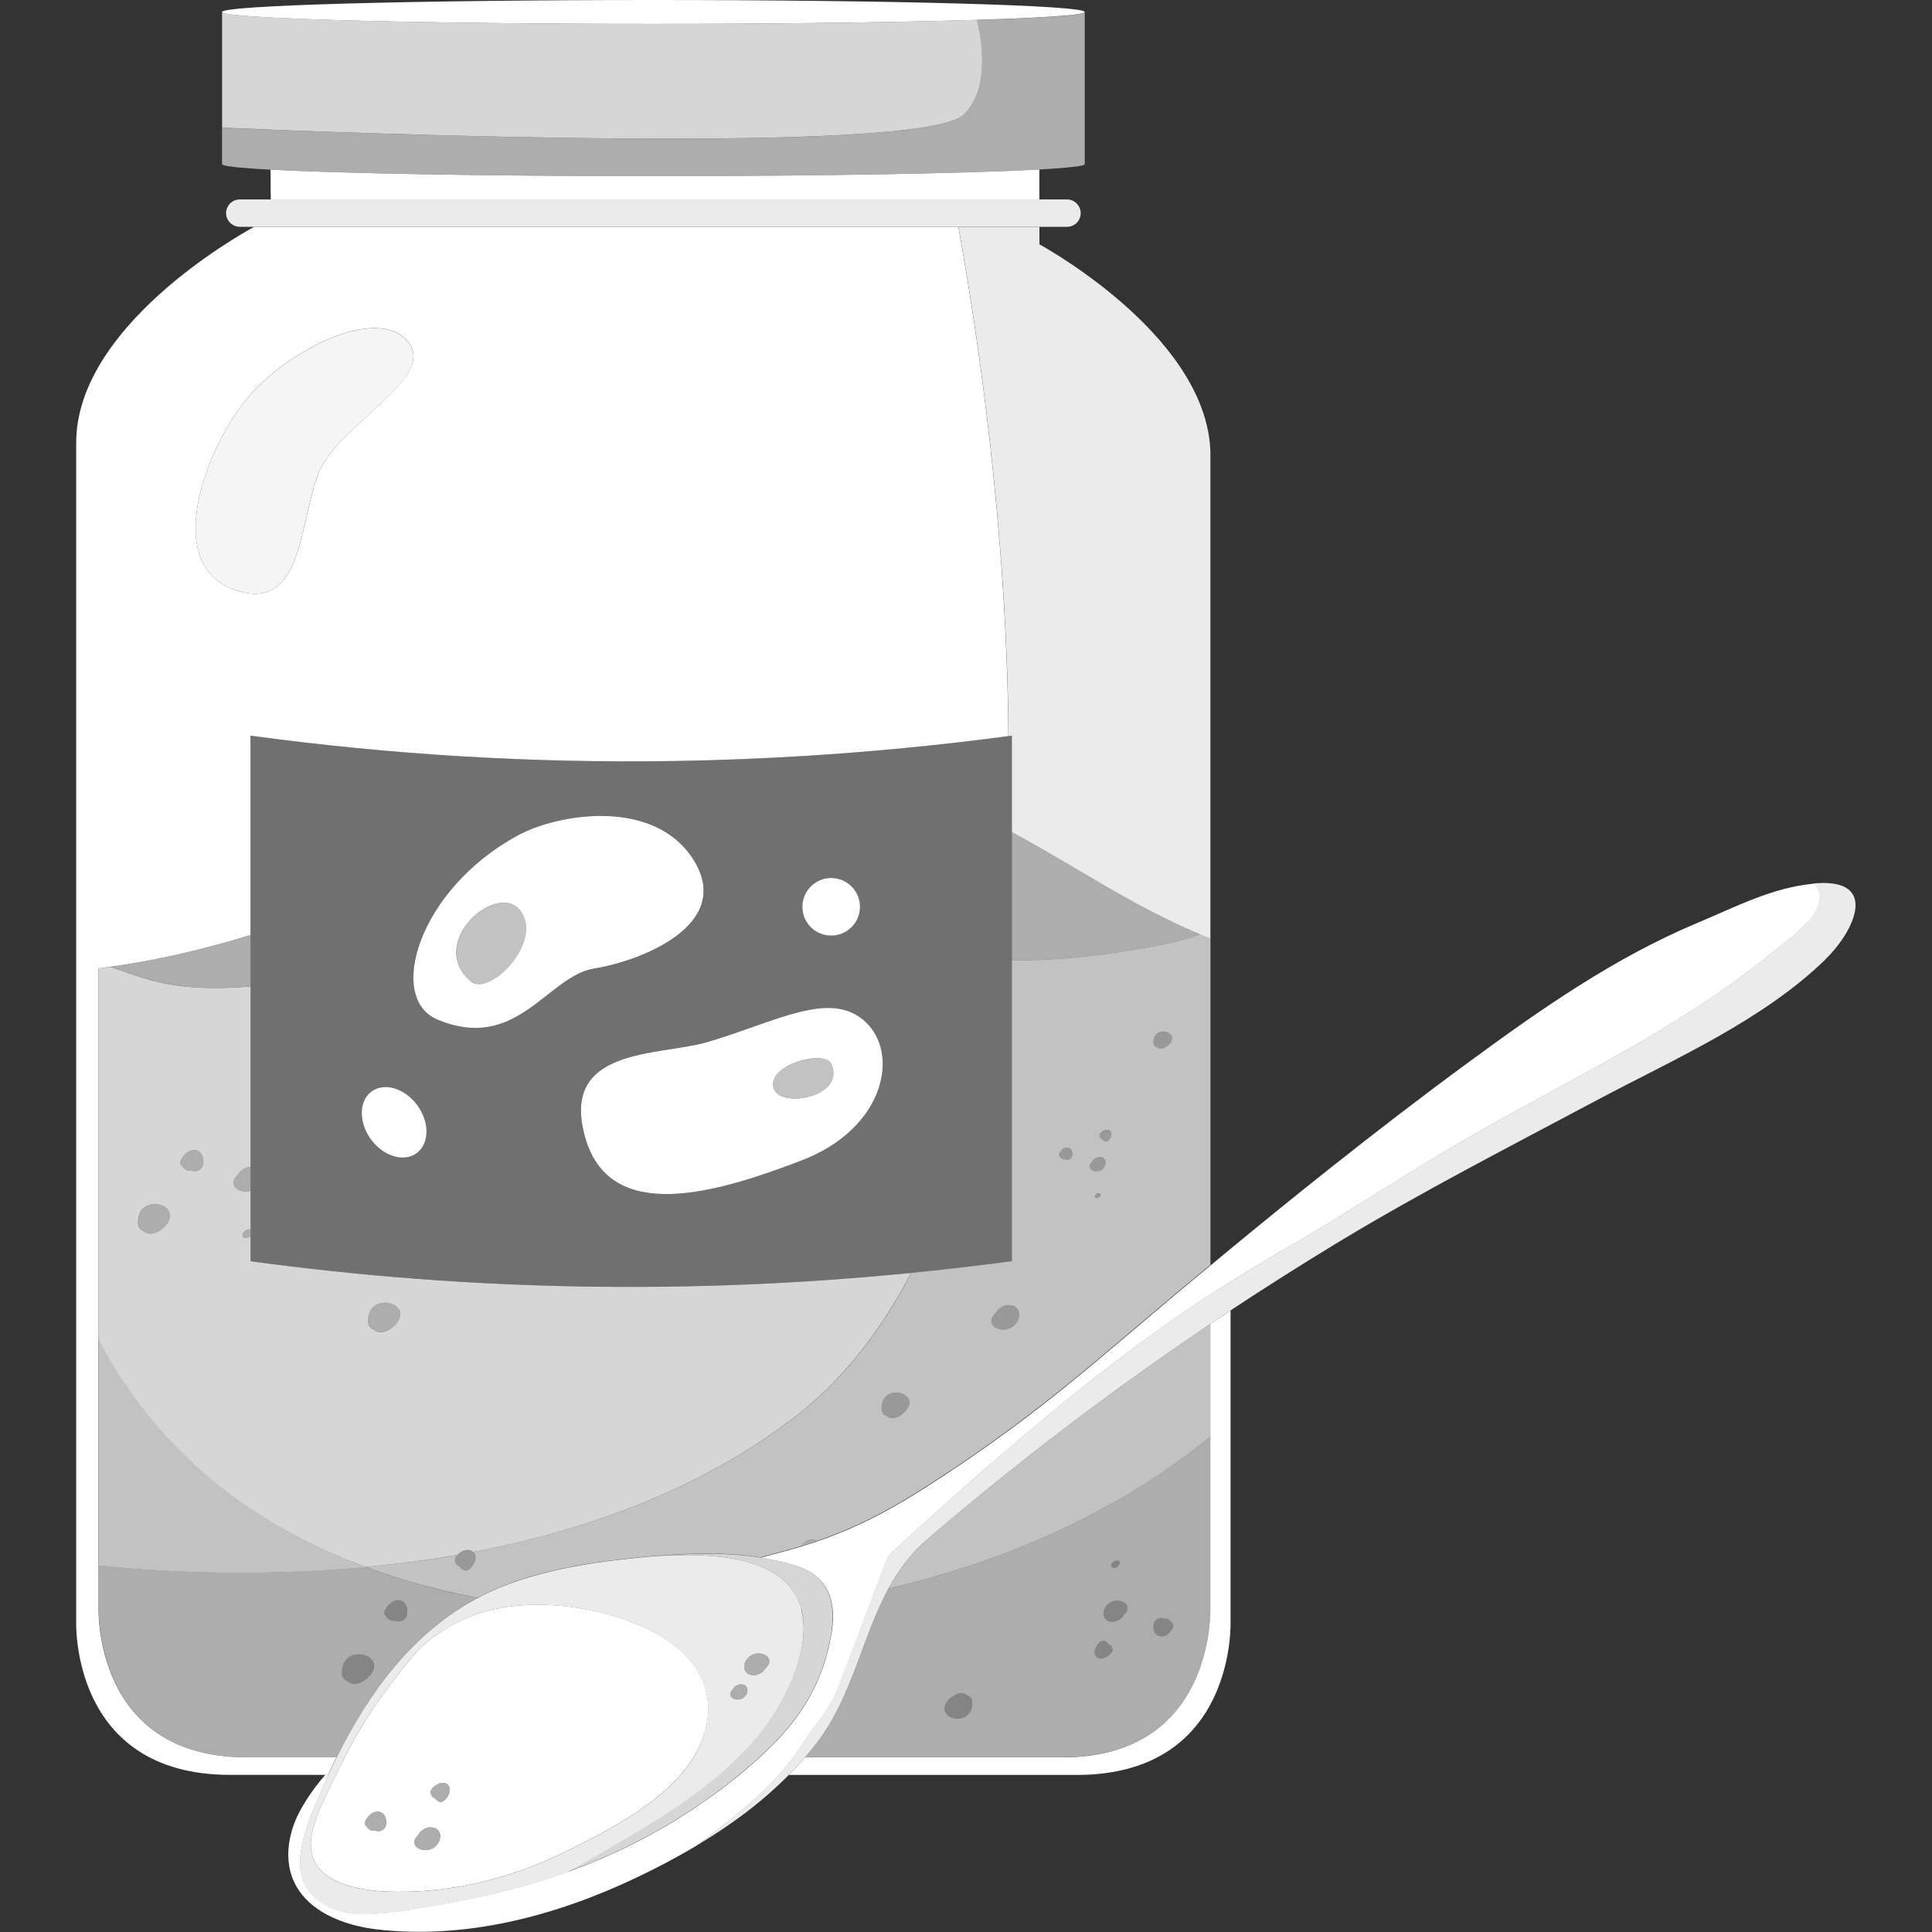 <svg viewBox="0 0 300 300" xmlns="http://www.w3.org/2000/svg"><rect x="0" y="0" width="300" height="300" fill="#333333" stroke="none"/><g fill="#fff"><path d="m 167.21 275.61 h -44.71 c .49 -.5 .97 -1 1.44 -1.52 .36 -.39 .71 -.79 1.06 -1.2 h 39.95 c 23.92 0 22.99 -23.33 22.99 -23.33 v -43.99 c 1.04 -.7 2.09 -1.39 3.14 -2.09 v 48.26 s .96 23.87 -23.87 23.87 z"/><path d="m 54.04 242.25 c -.48 -.2 -.96 -.4 -1.43 -.6 -.92 -.39 -1.84 -.8 -2.76 -1.23 -.46 -.21 -.91 -.43 -1.36 -.65 -2.23 -1.08 -4.4 -2.26 -6.5 -3.54 -.47 -.28 -.94 -.57 -1.41 -.87 -.13 -.08 -.26 -.16 -.38 -.25 -.05 -.03 -.11 -.07 -.16 -.1 -.43 -.27 -.86 -.56 -1.29 -.85 -.53 -.35 -1.06 -.72 -1.58 -1.09 -.53 -.37 -1.05 -.75 -1.56 -1.14 -8.46 -6.36 -15.41 -14.54 -20.27 -23.94 v 35.12 c 8.25 .86 23.69 1.89 41.49 .23 -.93 -.34 -1.85 -.7 -2.77 -1.07 z" opacity=".7"/><path d="m 161.39 26.32 v 4.66 h -119.34 l -.02 -1.52 -.02 -3.11 c 11.17 .59 33.59 1 59.45 1 26.24 0 48.95 -.42 59.93 -1.03 z"/><path d="m 148.82 35.23 h -109.37 c -2.48 1.35 -27.62 15.51 -27.62 33.53 v 182.97 s -.98 23.87 23.88 23.87 h 15.24 l .48 -1.05 c .01 0 .01 -.01 .01 -.01 .26 -.56 .53 -1.11 .81 -1.66 h -13.96 c -23.93 0 -22.99 -23.33 -22.99 -23.33 v -99.18 c .62 -.08 1.23 -.16 1.85 -.24 -.01 0 -.02 -.01 -.03 -.01 .04 0 .09 -.01 .13 -.02 2.07 -.28 4.12 -.63 6.16 -1.02 .69 -.13 1.38 -.27 2.08 -.42 .92 -.19 1.83 -.39 2.76 -.61 .83 -.19 1.65 -.38 2.48 -.59 .32 -.08 .64 -.16 .96 -.25 .65 -.16 1.28 -.33 1.92 -.5 1.78 -.48 3.54 -.98 5.29 -1.52 v -30.96 c 21.94 2.99 43.88 4.28 65.79 3.94 h .02 c 6.7 -.11 13.39 -.37 20.07 -.78 h .02 c 10.6 -.65 21.2 -1.68 31.78 -3.09 -.23 -32.54 -4.91 -63.24 -7.77 -79.06 z m -99.35 38.23 c -2.95 7.52 -2.44 20.91 -12.04 18.44 -12.89 -3.33 -5.39 -22.5 .95 -30.06 6.33 -7.55 20.17 -14.47 24.93 -8.83 4.75 5.65 -10.88 12.93 -13.84 20.45 z"/><path d="m 38.91 195.84 v -3.96 c -.01 .02 -.04 .04 -.06 .05 -.07 .08 -.16 .13 -.26 .17 l -.01 .01 h -.01 c -.02 .01 -.03 .01 -.04 .01 -.02 .01 -.04 .02 -.05 .02 -.06 .03 -.12 .03 -.18 .04 -.03 .01 -.07 .02 -.1 .02 -.02 .01 -.05 .02 -.07 .02 0 0 -.01 -.01 -.02 -.01 0 0 -.01 .01 -.02 .01 -.05 -.01 -.1 -.01 -.14 -.02 -.01 -.01 -.11 -.05 -.12 -.06 s -.09 -.08 -.09 -.09 c -.03 -.04 -.04 -.08 -.06 -.12 v -.09 l -.01 -.01 c 0 -.01 .01 -.02 0 -.03 q .01 -.01 .01 -.02 c 0 -.04 -.01 -.07 0 -.1 .01 -.09 .04 -.16 .09 -.23 .04 -.05 .08 -.1 .11 -.15 .02 -.01 .03 -.03 .05 -.04 0 -.01 .01 -.02 .02 -.03 l .01 -.01 c .03 -.03 .06 -.05 .09 -.07 .04 -.06 .1 -.09 .16 -.12 .09 -.06 .18 -.09 .28 -.11 .09 -.03 .18 -.03 .26 -.01 .06 0 .11 .01 .16 .04 v -6.08 c -.06 .02 -.12 .04 -.19 .06 -.16 .05 -.34 .06 -.5 .07 -.27 .02 -.54 -.02 -.8 -.09 -.23 -.07 -.48 -.17 -.67 -.33 -.22 -.16 -.4 -.39 -.45 -.67 -.07 -.34 .02 -.69 .21 -.98 .11 -.18 .26 -.34 .42 -.48 .1 -.21 .23 -.4 .4 -.56 .32 -.3 .68 -.5 1.1 -.62 .15 -.04 .32 -.06 .48 -.06 v -28.05 c -1.65 .15 -3.32 .23 -4.98 .25 -2.95 .03 -5.92 -.17 -8.81 -.79 -2.74 -.59 -5.32 -1.57 -7.96 -2.48 -.62 .08 -1.23 .16 -1.85 .24 v 57.61 c 4.86 9.4 11.82 17.58 20.27 23.94 .51 .39 1.03 .77 1.56 1.14 .52 .37 1.05 .74 1.58 1.09 .43 .29 .86 .58 1.29 .85 .05 .03 .11 .07 .16 .1 .12 .09 .25 .17 .38 .25 .47 .3 .94 .59 1.41 .87 2.11 1.28 4.28 2.46 6.5 3.54 .45 .22 .9 .44 1.36 .65 .91 .42 1.82 .83 2.76 1.23 .47 .2 .95 .4 1.43 .6 .91 .36 1.83 .72 2.77 1.07 h .01 c 4.62 -.43 9.41 -1.04 14.27 -1.89 .25 -.23 .53 -.43 .84 -.57 .25 -.11 .54 -.19 .82 -.17 .23 .02 .47 .08 .65 .23 .03 .02 .06 .05 .07 .08 17.1 -3.25 34.92 -9.46 49.76 -20.81 7.6 -5.81 13.59 -13.52 18.27 -22.53 -34.17 3.39 -68.36 2.83 -102.59 -1.82 z m -13.5 -5.2 c -.77 .66 -1.86 1.25 -2.86 .7 -.1 -.05 -.18 -.13 -.26 -.2 -.02 -.01 -.04 -.01 -.06 -.02 -.4 -.16 -.68 -.48 -.76 -.91 -.1 -.54 0 -1.13 .17 -1.64 .21 -.62 .72 -1.14 1.32 -1.38 .55 -.23 1.12 -.26 1.7 -.15 .42 .08 .87 .27 1.19 .57 .37 .35 .62 .81 .56 1.33 -.07 .68 -.51 1.26 -1.01 1.7 z m 6.15 -9.93 c -.04 .27 -.14 .51 -.33 .71 s -.44 .35 -.71 .42 c -.3 .06 -.59 0 -.85 -.14 -.03 .01 -.05 .03 -.08 .04 -.22 .05 -.46 .02 -.67 -.07 -.08 -.04 -.12 -.07 -.19 -.13 l -.21 -.21 c -.07 -.07 -.14 -.13 -.18 -.22 -.05 -.08 -.11 -.15 -.18 -.21 -.06 -.07 -.1 -.14 -.13 -.23 -.03 -.13 -.02 -.27 .03 -.4 .11 -.22 .21 -.45 .36 -.65 .19 -.25 .36 -.44 .61 -.64 .15 -.12 .32 -.22 .5 -.28 .23 -.08 .46 -.14 .7 -.12 .23 .02 .38 .06 .59 .17 .13 .07 .23 .17 .33 .27 .06 .08 .12 .16 .17 .25 .08 .15 .14 .3 .19 .46 .04 .18 .06 .36 .07 .54 .01 .15 .01 .3 -.02 .44 z m 29.59 25.23 c -.78 .66 -1.86 1.25 -2.87 .7 -.1 -.05 -.17 -.13 -.25 -.2 -.02 -.01 -.05 -.01 -.07 -.02 -.4 -.16 -.68 -.49 -.76 -.91 -.1 -.54 .01 -1.13 .18 -1.64 .2 -.63 .71 -1.14 1.32 -1.38 .54 -.23 1.12 -.26 1.69 -.15 .43 .08 .88 .27 1.2 .57 .37 .35 .62 .81 .56 1.33 -.08 .68 -.51 1.26 -1.01 1.7 z" opacity=".8"/><path d="m 26.43 188.94 c -.07 .68 -.51 1.26 -1.01 1.7 -.77 .66 -1.86 1.25 -2.86 .7 -.1 -.05 -.18 -.13 -.26 -.2 -.02 -.01 -.04 -.01 -.06 -.02 -.4 -.16 -.68 -.48 -.76 -.91 -.1 -.54 0 -1.13 .17 -1.64 .21 -.62 .72 -1.14 1.32 -1.38 .55 -.23 1.12 -.26 1.7 -.15 .42 .08 .87 .27 1.19 .57 .37 .35 .62 .81 .56 1.33 z" opacity=".6"/><path d="m 38.91 145.18 v 7.97 c -1.65 .15 -3.32 .23 -4.98 .25 -2.95 .03 -5.92 -.17 -8.81 -.79 -2.74 -.59 -5.32 -1.57 -7.96 -2.48 2.1 -.29 4.18 -.64 6.26 -1.05 .69 -.13 1.38 -.27 2.08 -.42 .92 -.19 1.83 -.39 2.76 -.61 .83 -.18 1.65 -.38 2.48 -.59 .32 -.08 .64 -.16 .96 -.25 .65 -.16 1.28 -.33 1.92 -.5 1.78 -.48 3.54 -.98 5.29 -1.52 z" opacity=".6"/><path d="m 58.08 258.85 c -.08 .68 -.51 1.26 -1.01 1.69 -.78 .67 -1.86 1.25 -2.87 .71 -.1 -.06 -.17 -.14 -.26 -.21 -.02 -.01 -.04 -.01 -.06 -.02 -.4 -.15 -.68 -.48 -.76 -.91 -.1 -.54 .01 -1.12 .18 -1.63 .2 -.63 .71 -1.14 1.32 -1.39 .54 -.22 1.12 -.25 1.69 -.14 .43 .08 .88 .27 1.2 .57 .37 .35 .62 .8 .56 1.33 z" opacity=".4"/><path d="m 72.97 243.58 c -.16 .14 -.32 .25 -.52 .3 -.18 .04 -.34 0 -.49 -.08 -.27 -.14 -.5 -.34 -.66 -.59 -.21 -.05 -.4 -.15 -.51 -.35 -.07 -.14 -.12 -.27 -.14 -.43 -.03 -.15 -.04 -.27 .02 -.42 .05 -.14 .13 -.27 .24 -.39 .04 -.05 .09 -.1 .14 -.14 .26 -.25 .55 -.46 .88 -.61 .25 -.11 .54 -.19 .82 -.17 .23 .02 .47 .08 .65 .23 .86 .73 .25 2.04 -.43 2.66 z" opacity=".5"/><path d="m 63.24 250.17 c .01 .15 .01 .3 -.01 .45 -.05 .27 -.14 .51 -.33 .71 -.2 .2 -.44 .35 -.71 .41 -.31 .07 -.6 .01 -.86 -.13 -.02 .01 -.05 .02 -.08 .03 -.21 .05 -.46 .03 -.66 -.07 -.09 -.04 -.13 -.06 -.19 -.12 -.07 -.07 -.15 -.14 -.22 -.21 s -.13 -.14 -.18 -.22 c -.04 -.08 -.11 -.15 -.17 -.22 -.06 -.06 -.11 -.13 -.13 -.22 -.03 -.14 -.02 -.27 .03 -.4 .1 -.23 .21 -.46 .36 -.66 .19 -.25 .36 -.44 .61 -.63 .15 -.12 .32 -.22 .5 -.28 .23 -.08 .46 -.15 .7 -.13 .23 .02 .38 .07 .58 .17 .13 .07 .23 .17 .33 .28 .07 .07 .13 .15 .18 .24 .07 .15 .14 .3 .18 .47 .05 .17 .06 .35 .07 .53 z" opacity=".4"/><path d="m 38.91 190.95 v .93 c -.01 .02 -.04 .04 -.06 .05 -.07 .08 -.16 .13 -.26 .17 l -.01 .01 h -.01 c -.02 .01 -.03 .01 -.04 .01 -.02 .01 -.04 .02 -.05 .02 -.06 .03 -.12 .03 -.18 .04 -.03 .01 -.07 .02 -.1 .02 -.02 .01 -.05 .02 -.07 .02 0 0 -.01 -.01 -.02 -.01 0 0 -.01 .01 -.02 .01 -.05 -.01 -.1 -.01 -.14 -.02 -.01 -.01 -.11 -.05 -.12 -.06 s -.09 -.08 -.09 -.09 c -.03 -.04 -.04 -.08 -.06 -.12 v -.09 l -.01 -.01 c 0 -.01 .01 -.02 0 -.03 q .01 -.01 .01 -.02 c 0 -.04 -.01 -.07 0 -.1 .01 -.09 .04 -.16 .09 -.23 .04 -.05 .08 -.1 .11 -.15 .02 -.01 .03 -.03 .05 -.04 0 -.01 .01 -.02 .02 -.03 l .01 -.01 c .03 -.03 .06 -.05 .09 -.07 .04 -.06 .1 -.09 .16 -.12 .09 -.06 .18 -.09 .28 -.11 .09 -.03 .18 -.03 .26 -.01 .06 0 .11 .01 .16 .04 z" opacity=".6"/><path d="m 31.59 180.27 c .01 .15 .01 .3 -.02 .44 -.04 .27 -.14 .51 -.33 .71 s -.44 .35 -.71 .42 c -.3 .06 -.59 0 -.85 -.14 -.03 .01 -.05 .03 -.08 .04 -.22 .05 -.46 .02 -.67 -.07 -.08 -.04 -.12 -.07 -.19 -.13 l -.21 -.21 c -.07 -.07 -.14 -.13 -.18 -.22 -.05 -.08 -.11 -.15 -.18 -.21 -.06 -.07 -.1 -.14 -.13 -.23 -.03 -.13 -.02 -.27 .03 -.4 .11 -.22 .21 -.45 .36 -.65 .19 -.25 .36 -.44 .61 -.64 .15 -.12 .32 -.22 .5 -.28 .23 -.08 .46 -.14 .7 -.12 .23 .02 .38 .06 .59 .17 .13 .07 .23 .17 .33 .27 .06 .08 .12 .16 .17 .25 .08 .15 .14 .3 .19 .46 .04 .18 .06 .36 .07 .54 z" opacity=".6"/><path d="m 38.91 181.2 v 3.67 c -.06 .02 -.12 .04 -.19 .06 -.16 .05 -.34 .06 -.5 .07 -.27 .02 -.54 -.02 -.8 -.09 -.23 -.07 -.48 -.17 -.67 -.33 -.22 -.16 -.4 -.39 -.45 -.67 -.07 -.34 .02 -.69 .21 -.98 .11 -.18 .26 -.34 .42 -.48 .1 -.21 .23 -.4 .4 -.56 .32 -.3 .68 -.5 1.1 -.62 .15 -.04 .32 -.06 .48 -.06 z" opacity=".6"/><path d="m 62.16 204.23 c -.08 .68 -.51 1.26 -1.01 1.7 -.78 .66 -1.86 1.25 -2.87 .7 -.1 -.05 -.17 -.13 -.25 -.2 -.02 -.01 -.05 -.01 -.07 -.02 -.4 -.16 -.68 -.49 -.76 -.91 -.1 -.54 .01 -1.13 .18 -1.64 .2 -.63 .71 -1.14 1.32 -1.38 .54 -.23 1.12 -.26 1.69 -.15 .43 .08 .88 .27 1.2 .57 .37 .35 .62 .81 .56 1.33 z" opacity=".6"/><path d="m 157.82 205.37 c -.2 .27 -.44 .53 -.74 .71 -.24 .14 -.43 .22 -.71 .3 -.16 .05 -.33 .06 -.5 .08 -.26 .01 -.54 -.03 -.79 -.1 -.24 -.06 -.49 -.17 -.68 -.32 -.21 -.17 -.4 -.4 -.45 -.67 -.06 -.35 .02 -.7 .22 -.99 .11 -.17 .25 -.34 .41 -.48 .11 -.2 .24 -.4 .4 -.55 .32 -.3 .68 -.51 1.1 -.63 .33 -.09 .7 -.07 1.03 0 .52 .11 .97 .53 1.07 1.06 .1 .54 -.04 1.14 -.36 1.59 z" opacity=".5"/><path d="m 170.85 185.57 c -.01 .03 -.01 .06 -.02 .1 -.01 .03 -.03 .06 -.04 .09 -.03 .03 -.05 .06 -.07 .09 -.01 .01 -.03 .03 -.05 .04 -.04 .04 -.09 .07 -.15 .09 v .01 h -.01 c -.01 0 -.02 0 -.02 .01 -.01 0 -.02 0 -.03 .01 -.04 .01 -.07 .01 -.11 .02 -.02 .01 -.03 .01 -.05 .01 s -.03 .01 -.04 .01 h -.03 c -.02 0 -.05 0 -.08 -.01 0 0 -.06 -.03 -.07 -.03 0 -.01 -.05 -.05 -.05 -.06 -.02 -.02 -.02 -.04 -.03 -.06 v -.06 h -.01 c 0 -.01 .01 -.01 0 -.02 0 0 0 -.01 .01 -.01 -.01 -.02 -.01 -.04 0 -.06 .01 -.05 .02 -.09 .05 -.13 .02 -.03 .04 -.06 .07 -.09 0 -.01 .01 -.01 .02 -.02 0 -.01 .01 -.01 .01 -.02 q .01 0 .01 -.01 c .02 -.01 .03 -.02 .05 -.04 .03 -.03 .06 -.05 .1 -.06 .04 -.04 .1 -.06 .15 -.07 h .01 c .05 -.01 .1 -.01 .15 0 .03 0 .06 .01 .08 .02 .03 .01 .06 .03 .08 .05 s .04 .04 .04 .07 c .03 .04 .04 .09 .03 .13 z" opacity=".5"/><path d="m 171.64 180.35 c .06 .31 -.03 .66 -.21 .91 -.12 .16 -.25 .31 -.42 .41 -.14 .09 -.26 .13 -.41 .18 -.1 .03 -.2 .04 -.29 .04 -.15 .01 -.31 -.01 -.46 -.05 -.14 -.04 -.28 -.1 -.39 -.19 -.12 -.1 -.23 -.23 -.26 -.39 -.04 -.2 .01 -.4 .13 -.56 .06 -.1 .14 -.2 .23 -.28 .06 -.12 .14 -.23 .24 -.32 .18 -.17 .38 -.29 .63 -.36 .19 -.05 .4 -.04 .59 0 .3 .06 .56 .31 .62 .61 z" opacity=".5"/><path d="m 150.78 265.47 c -.18 .54 -.62 .98 -1.14 1.2 -.47 .19 -.97 .22 -1.46 .12 -.37 -.07 -.76 -.23 -1.03 -.49 -.33 -.3 -.54 -.7 -.49 -1.15 .07 -.59 .44 -1.09 .88 -1.46 .66 -.58 1.6 -1.08 2.47 -.61 .09 .05 .15 .11 .22 .18 .02 0 .04 0 .06 .01 .34 .14 .58 .42 .65 .79 .09 .46 0 .97 -.15 1.41 z" opacity=".4"/><path d="m 172.71 256.38 c -.05 .13 -.12 .24 -.21 .34 l -.12 .12 c -.23 .22 -.47 .4 -.76 .53 -.22 .09 -.47 .16 -.71 .14 -.2 -.01 -.41 -.06 -.56 -.19 -.74 -.63 -.22 -1.76 .37 -2.3 .14 -.12 .27 -.21 .45 -.26 .15 -.03 .29 0 .42 .07 .24 .12 .43 .29 .57 .51 .18 .04 .35 .13 .44 .31 .07 .11 .11 .23 .13 .36 s .03 .24 -.02 .36 z" opacity=".4"/><path d="m 173.86 242.62 c 0 .01 -.01 .02 -.01 .03 v .02 c 0 .03 .01 .06 0 .08 -.01 .08 -.04 .14 -.08 .2 -.03 .04 -.07 .09 -.1 .13 -.01 .01 -.02 .02 -.03 .04 -.01 0 -.02 .01 -.03 .02 0 0 0 .01 -.01 .01 -.02 .02 -.04 .04 -.07 .06 -.04 .05 -.09 .08 -.14 .1 -.07 .05 -.15 .08 -.24 .1 -.08 .02 -.15 .02 -.23 .01 -.05 0 -.09 -.02 -.13 -.04 -.04 -.01 -.08 -.04 -.11 -.08 -.03 -.02 -.06 -.06 -.07 -.1 -.04 -.06 -.05 -.13 -.04 -.2 .01 -.04 .02 -.09 .03 -.14 .02 -.04 .04 -.09 .07 -.14 .03 -.04 .06 -.08 .1 -.13 .02 -.02 .04 -.04 .07 -.06 .06 -.06 .14 -.11 .22 -.14 l .01 -.01 h .02 s .01 -.01 .02 -.01 c .02 -.01 .04 -.01 .05 -.02 .05 -.02 .1 -.02 .15 -.03 .03 -.01 .06 -.02 .09 -.02 .02 0 .04 -.01 .06 -.01 h .04 c .04 0 .08 0 .12 .02 .01 0 .09 .04 .1 .04 .01 .01 .07 .08 .08 .08 .02 .03 .04 .07 .05 .1 v .08 c 0 .01 .01 .01 .01 .01 z" opacity=".4"/><path d="m 182.16 252.61 c -.09 .2 -.18 .4 -.31 .57 -.17 .22 -.32 .38 -.53 .55 -.13 .1 -.28 .19 -.43 .24 -.2 .07 -.4 .12 -.61 .11 -.2 -.02 -.33 -.06 -.5 -.15 -.11 -.06 -.2 -.15 -.29 -.24 -.06 -.06 -.11 -.13 -.15 -.21 -.06 -.13 -.12 -.26 -.16 -.4 -.04 -.15 -.05 -.31 -.06 -.46 -.01 -.13 -.01 -.26 .02 -.39 .03 -.23 .12 -.44 .28 -.61 .17 -.17 .38 -.3 .61 -.36 .27 -.06 .52 0 .74 .12 .02 -.01 .05 -.02 .07 -.03 .19 -.04 .4 -.02 .57 .06 .08 .03 .11 .06 .17 .11 l .18 .18 c .06 .06 .12 .12 .16 .19 s .09 .13 .15 .18 c .05 .06 .09 .12 .11 .2 .03 .11 .02 .23 -.02 .34 z" opacity=".4"/><path d="m 175.04 249.47 c .06 .3 -.02 .6 -.18 .85 -.1 .15 -.22 .29 -.36 .41 -.09 .18 -.21 .35 -.35 .48 -.28 .26 -.58 .44 -.95 .54 -.28 .08 -.6 .07 -.89 .01 -.45 -.1 -.83 -.46 -.92 -.92 -.09 -.47 .04 -.98 .31 -1.37 .18 -.24 .38 -.46 .64 -.61 .21 -.13 .38 -.2 .61 -.27 .14 -.04 .29 -.05 .44 -.06 .22 -.02 .46 .02 .68 .08 .21 .06 .42 .15 .59 .28 .18 .15 .34 .34 .38 .58 z" opacity=".4"/><path d="m 141.21 217.93 c -.07 .59 -.44 1.09 -.88 1.46 -.66 .58 -1.6 1.08 -2.47 .61 -.09 -.05 -.15 -.11 -.22 -.18 -.02 0 -.04 0 -.06 -.01 -.34 -.14 -.58 -.42 -.65 -.79 -.09 -.47 0 -.97 .15 -1.41 .18 -.54 .62 -.98 1.14 -1.2 .47 -.19 .97 -.22 1.46 -.12 .37 .07 .76 .23 1.03 .49 .33 .3 .54 .69 .49 1.15 z" opacity=".5"/><path d="m 126.79 239.32 c -.76 .26 -1.53 .51 -2.34 .75 .04 -.07 .09 -.13 .14 -.19 .04 -.05 .08 -.09 .12 -.13 .23 -.21 .47 -.4 .76 -.52 .21 -.1 .47 -.16 .71 -.15 .19 .02 .41 .07 .56 .2 .01 .01 .03 .02 .04 .04 z" opacity=".6"/><path d="m 172.09 177.1 c -.09 .08 -.18 .14 -.3 .17 -.1 .02 -.19 0 -.28 -.04 -.15 -.09 -.28 -.2 -.38 -.34 -.12 -.03 -.23 -.09 -.29 -.21 -.04 -.08 -.07 -.15 -.08 -.24 -.02 -.09 -.02 -.16 .01 -.25 .03 -.08 .08 -.15 .14 -.22 .02 -.03 .05 -.06 .08 -.08 .15 -.14 .31 -.27 .5 -.35 .15 -.07 .32 -.11 .48 -.1 .13 .01 .27 .05 .37 .13 .5 .42 .15 1.18 -.25 1.53 z" opacity=".5"/><path d="m 181.98 161.34 c -.04 .39 -.29 .72 -.58 .97 -.44 .39 -1.07 .72 -1.64 .41 -.06 -.03 -.1 -.08 -.15 -.12 -.01 0 -.02 0 -.04 -.01 -.23 -.09 -.39 -.28 -.43 -.52 -.06 -.31 0 -.65 .1 -.95 .12 -.36 .41 -.65 .76 -.79 .31 -.13 .64 -.15 .97 -.09 .25 .05 .51 .16 .69 .33 .22 .2 .36 .46 .32 .77 z" opacity=".5"/><path d="m 166.49 179.16 c 0 .09 0 .17 -.01 .26 -.03 .15 -.08 .29 -.2 .41 -.11 .11 -.25 .2 -.4 .23 -.18 .04 -.35 .01 -.49 -.07 -.02 0 -.03 .01 -.05 .02 -.13 .03 -.27 .01 -.38 -.04 -.05 -.03 -.08 -.04 -.11 -.08 -.05 -.04 -.09 -.08 -.13 -.12 s -.07 -.07 -.1 -.12 -.06 -.09 -.1 -.13 c -.04 -.03 -.06 -.07 -.08 -.12 -.01 -.08 -.01 -.16 .02 -.24 .06 -.13 .12 -.26 .21 -.37 .11 -.15 .21 -.26 .35 -.37 .08 -.07 .18 -.12 .29 -.16 .13 -.05 .26 -.08 .4 -.07 .13 .01 .22 .04 .34 .1 .07 .04 .13 .09 .19 .15 .04 .05 .07 .09 .1 .15 .04 .08 .08 .17 .1 .26 .03 .1 .04 .21 .05 .31 z" opacity=".5"/><path d="m 167.81 33.1 c 0 .59 -.24 1.11 -.62 1.5 -.38 .38 -.92 .62 -1.5 .62 h -128.45 c -1.16 0 -2.13 -.95 -2.13 -2.13 0 -.59 .24 -1.11 .62 -1.5 .39 -.38 .92 -.62 1.5 -.62 h 128.45 c 1.17 0 2.13 .95 2.13 2.13 z" opacity=".9"/><path d="m 168.44 1.86 c 0 1.02 -29.99 1.85 -66.98 1.85 s -66.98 -.82 -66.98 -1.85 29.99 -1.86 66.98 -1.86 66.98 .83 66.98 1.86 z"/><path d="m 149.65 17.8 c -6.56 6.32 -94.93 2.9 -115.16 2.02 v -17.96 c 0 1.02 29.99 1.85 66.98 1.85 19.99 0 37.93 -.24 50.21 -.63 .74 2.98 2.13 10.7 -2.02 14.71 z" opacity=".8"/><path d="m 49.46 73.46 c -2.95 7.52 -2.44 20.91 -12.03 18.44 -12.89 -3.32 -5.39 -22.49 .95 -30.05 6.34 -7.55 20.18 -14.47 24.92 -8.82 4.76 5.65 -10.88 12.92 -13.84 20.44 z" opacity=".95"/><path d="m 187.95 70.75 v 74.99 c -.54 -.22 -1.07 -.44 -1.61 -.67 -1.63 -.68 -3.25 -1.41 -4.84 -2.19 -1.6 -.77 -3.18 -1.58 -4.74 -2.42 -6.65 -3.6 -12.99 -7.68 -19.64 -11.25 v -14.98 c -.17 .02 -.35 .05 -.52 .07 -.23 -32.54 -4.91 -63.24 -7.77 -79.06 h 12.57 v 2.7 c 1.74 .96 26.56 14.95 26.56 32.82 z" opacity=".9"/><path d="m 186.34 145.06 c -.32 .11 -.62 .23 -.94 .34 -2.94 .99 -6.02 1.5 -9.07 2.02 -3.45 .6 -6.92 1.06 -10.39 1.35 -2.94 .25 -5.88 .37 -8.82 .35 v -19.92 c 6.66 3.57 13 7.65 19.64 11.25 1.56 .84 3.14 1.65 4.74 2.42 1.59 .77 3.21 1.5 4.84 2.19 z" opacity=".6"/><path d="m 186.34 145.06 c -.32 .11 -.62 .23 -.94 .34 -2.94 .99 -6.02 1.5 -9.07 2.02 -3.45 .6 -6.92 1.06 -10.39 1.35 -2.94 .25 -5.88 .37 -8.82 .35 v 46.71 c -5.2 .7 -10.4 1.3 -15.61 1.82 h -.01 c -4.67 9.01 -10.66 16.72 -18.26 22.53 -14.84 11.35 -32.66 17.56 -49.76 20.81 .75 .74 .16 1.98 -.5 2.58 -.16 .14 -.32 .25 -.52 .3 -.18 .04 -.34 0 -.49 -.08 -.27 -.14 -.5 -.34 -.66 -.59 -.21 -.05 -.4 -.15 -.51 -.35 -.07 -.14 -.12 -.27 -.14 -.43 -.03 -.15 -.04 -.27 .02 -.42 .05 -.14 .13 -.27 .24 -.39 .04 -.05 .09 -.1 .14 -.14 .01 -.01 .03 -.02 .04 -.04 -4.86 .85 -9.65 1.46 -14.27 1.89 .52 .19 1.04 .39 1.56 .57 .39 .14 .78 .27 1.16 .41 .54 .18 1.09 .36 1.64 .54 .65 .21 1.29 .41 1.94 .6 3.63 1.08 7.3 1.97 11 2.68 1.45 -.78 2.99 -1.47 4.59 -2.08 6.6 -2.48 13.66 -3.55 20.7 -4.22 .49 -.05 .98 -.09 1.47 -.14 .38 -.02 .77 -.05 1.15 -.09 .08 -.01 .16 -.01 .24 -.02 .05 0 .08 -.01 .13 0 l .21 -.02 c .43 -.04 .85 -.06 1.27 -.09 .06 -.01 .11 -.01 .17 -.01 .38 -.03 .78 -.05 1.18 -.07 .13 -.02 .25 -.02 .37 -.02 .58 -.04 1.17 -.07 1.74 -.08 .9 -.03 1.78 -.05 2.68 -.04 .89 0 1.79 .02 2.68 .06 s 1.78 .1 2.67 .19 c .36 .03 .72 .07 1.08 .1 .14 .03 .29 .04 .43 .06 .34 .04 .69 .09 1.03 .15 .05 0 .1 .01 .15 .02 v .01 c 1.09 -.31 2.19 -.6 3.29 -.89 1.06 -.28 2.1 -.57 3.09 -.87 v -.01 c .04 -.07 .09 -.13 .14 -.19 .04 -.05 .08 -.09 .12 -.13 .23 -.21 .47 -.4 .76 -.52 .21 -.1 .47 -.16 .71 -.15 .19 .02 .41 .07 .56 .2 .01 .01 .03 .02 .04 .04 5.82 -1.99 10.8 -4.53 16.45 -8.12 7.49 -4.75 14.72 -9.91 21.62 -15.48 6.94 -5.59 13.65 -11.48 20.51 -17.16 .86 -.72 1.72 -1.43 2.6 -2.15 v -50.68 c -.54 -.22 -1.07 -.44 -1.61 -.67 z m -46.01 74.33 c -.66 .58 -1.6 1.08 -2.47 .61 -.09 -.05 -.15 -.11 -.22 -.18 -.02 0 -.04 0 -.06 -.01 -.34 -.14 -.58 -.42 -.65 -.79 -.09 -.47 0 -.97 .15 -1.41 .18 -.54 .62 -.98 1.14 -1.2 .47 -.19 .97 -.22 1.46 -.12 .37 .07 .76 .23 1.03 .49 .33 .3 .54 .69 .49 1.15 -.07 .59 -.44 1.09 -.88 1.46 z m 17.5 -14.02 c -.2 .27 -.44 .53 -.74 .71 -.24 .14 -.43 .22 -.71 .3 -.16 .05 -.33 .06 -.5 .08 -.26 .01 -.54 -.03 -.79 -.1 -.24 -.06 -.49 -.17 -.68 -.32 -.21 -.17 -.4 -.4 -.45 -.67 -.06 -.35 .02 -.7 .22 -.99 .11 -.17 .25 -.34 .41 -.48 .11 -.2 .24 -.4 .4 -.55 .32 -.3 .68 -.51 1.1 -.63 .33 -.09 .7 -.07 1.03 0 .52 .11 .97 .53 1.07 1.06 .1 .54 -.04 1.14 -.36 1.59 z m 8.66 -25.95 c -.03 .15 -.08 .29 -.2 .41 -.11 .11 -.25 .2 -.4 .23 -.18 .04 -.35 .01 -.49 -.07 -.02 0 -.03 .01 -.05 .02 -.13 .03 -.27 .01 -.38 -.04 -.05 -.03 -.08 -.04 -.11 -.08 -.05 -.04 -.09 -.08 -.13 -.12 s -.07 -.07 -.1 -.12 -.06 -.09 -.1 -.13 c -.04 -.03 -.06 -.07 -.08 -.12 -.01 -.08 -.01 -.16 .02 -.24 .06 -.13 .12 -.26 .21 -.37 .11 -.15 .21 -.26 .35 -.37 .08 -.07 .18 -.12 .29 -.16 .13 -.05 .26 -.08 .4 -.07 .13 .01 .22 .04 .34 .1 .07 .04 .13 .09 .19 .15 .04 .05 .07 .09 .1 .15 .04 .08 .08 .17 .1 .26 .03 .1 .04 .21 .05 .31 0 .09 0 .17 -.01 .26 z m 4.35 6.24 c -.01 .03 -.03 .06 -.04 .09 -.03 .03 -.05 .06 -.07 .09 -.01 .01 -.03 .03 -.05 .04 -.04 .04 -.09 .07 -.15 .09 v .01 h -.01 c -.01 0 -.02 0 -.02 .01 -.01 0 -.02 0 -.03 .01 -.04 .01 -.07 .01 -.11 .02 -.02 .01 -.03 .01 -.05 .01 s -.03 .01 -.04 .01 h -.03 c -.02 0 -.05 0 -.08 -.01 0 0 -.06 -.03 -.07 -.03 0 -.01 -.05 -.05 -.05 -.06 -.02 -.02 -.02 -.04 -.03 -.06 v -.06 h -.01 c 0 -.01 .01 -.01 0 -.02 0 0 0 -.01 .01 -.01 -.01 -.02 -.01 -.04 0 -.06 .01 -.05 .02 -.09 .05 -.13 .02 -.03 .04 -.06 .07 -.09 0 -.01 .01 -.01 .02 -.02 0 -.01 .01 -.01 .01 -.02 q .01 0 .01 -.01 c .02 -.01 .03 -.02 .05 -.04 .03 -.03 .06 -.05 .1 -.06 .04 -.04 .1 -.06 .15 -.07 h .01 c .05 -.01 .1 -.01 .15 0 .03 0 .06 .01 .08 .02 .03 .01 .06 .03 .08 .05 s .04 .04 .04 .07 c .03 .04 .04 .09 .03 .13 -.01 .03 -.01 .06 -.02 .1 z m .6 -4.41 c -.12 .16 -.25 .31 -.42 .41 -.14 .09 -.26 .13 -.41 .18 -.1 .03 -.2 .04 -.29 .04 -.15 .01 -.31 -.01 -.46 -.05 -.14 -.04 -.28 -.1 -.39 -.19 -.12 -.1 -.23 -.23 -.26 -.39 -.04 -.2 .01 -.4 .13 -.56 .06 -.1 .14 -.2 .23 -.28 .06 -.12 .14 -.23 .24 -.32 .18 -.17 .38 -.29 .63 -.36 .19 -.05 .4 -.04 .59 0 .3 .06 .56 .31 .62 .61 .06 .31 -.03 .66 -.21 .91 z m .65 -4.16 c -.09 .08 -.18 .14 -.3 .17 -.1 .02 -.19 0 -.28 -.04 -.15 -.09 -.28 -.2 -.38 -.34 -.12 -.03 -.23 -.09 -.29 -.21 -.04 -.08 -.07 -.15 -.08 -.24 -.02 -.09 -.02 -.16 .01 -.25 .03 -.08 .08 -.15 .14 -.22 .02 -.03 .05 -.06 .08 -.08 .15 -.14 .31 -.27 .5 -.35 .15 -.07 .32 -.11 .48 -.1 .13 .01 .27 .05 .37 .13 .5 .42 .15 1.18 -.25 1.53 z m 9.31 -14.79 c -.44 .39 -1.07 .72 -1.64 .41 -.06 -.03 -.1 -.08 -.15 -.12 -.01 0 -.02 0 -.04 -.01 -.23 -.09 -.39 -.28 -.43 -.52 -.06 -.31 0 -.65 .1 -.95 .12 -.36 .41 -.65 .76 -.79 .31 -.13 .64 -.15 .97 -.09 .25 .05 .51 .16 .69 .33 .22 .2 .36 .46 .32 .77 -.04 .39 -.29 .72 -.58 .97 z" opacity=".7"/><path d="m 187.95 205.56 v 17.51 c -4.18 3.42 -8.65 6.52 -13.33 9.26 -11.37 6.67 -23.81 11.37 -36.64 14.34 1.53 -2.85 3.46 -5.47 6.11 -7.75 8.06 -6.92 16.39 -13.56 24.93 -19.94 6.2 -4.62 12.53 -9.1 18.93 -13.42 z" opacity=".7"/><path d="m 63.13 245.45 c -.65 -.19 -1.29 -.39 -1.94 -.6 -.55 -.18 -1.1 -.36 -1.64 -.54 -.38 -.14 -.77 -.27 -1.16 -.41 -.52 -.18 -1.04 -.38 -1.56 -.57 h -.01 c -17.8 1.66 -33.24 .63 -41.49 -.23 v 6.45 s -.94 23.33 22.99 23.33 h 13.96 c 5.03 -10.17 11.85 -19.42 21.87 -24.75 -3.71 -.7 -7.38 -1.59 -11 -2.68 z m -6.05 15.09 c -.78 .67 -1.86 1.25 -2.87 .71 -.1 -.06 -.17 -.14 -.26 -.21 -.02 -.01 -.04 -.01 -.06 -.02 -.4 -.15 -.68 -.48 -.76 -.91 -.1 -.54 .01 -1.12 .18 -1.63 .2 -.63 .71 -1.14 1.32 -1.39 .54 -.22 1.12 -.25 1.69 -.14 .43 .08 .88 .27 1.2 .57 .37 .35 .62 .8 .56 1.33 -.08 .68 -.51 1.26 -1.01 1.69 z m 6.15 -9.92 c -.05 .27 -.14 .51 -.33 .71 -.2 .2 -.44 .35 -.71 .41 -.31 .07 -.6 .01 -.86 -.13 -.02 .01 -.05 .02 -.08 .03 -.21 .05 -.46 .03 -.66 -.07 -.09 -.04 -.13 -.06 -.19 -.12 -.07 -.07 -.15 -.14 -.22 -.21 s -.13 -.14 -.18 -.22 c -.04 -.08 -.11 -.15 -.17 -.22 -.06 -.06 -.11 -.13 -.13 -.22 -.03 -.14 -.02 -.27 .03 -.4 .1 -.23 .21 -.46 .36 -.66 .19 -.25 .36 -.44 .61 -.63 .15 -.12 .32 -.22 .5 -.28 .23 -.08 .46 -.15 .7 -.13 .23 .02 .38 .07 .58 .17 .13 .07 .23 .17 .33 .28 .07 .07 .13 .15 .18 .24 .07 .15 .14 .3 .18 .47 .05 .17 .06 .35 .07 .53 .01 .15 .01 .3 -.01 .45 z" opacity=".6"/><path d="m 187.95 249.55 v -26.48 c -4.18 3.42 -8.65 6.52 -13.33 9.26 -11.37 6.67 -23.81 11.37 -36.64 14.35 h -.01 c -4.15 7.63 -5.57 16.7 -11.17 24 -.45 .57 -.91 1.15 -1.37 1.7 -.02 .03 -.05 .06 -.07 .08 -.06 .07 -.13 .15 -.19 .22 -.05 .06 -.11 .13 -.16 .19 h 39.95 c 23.92 0 22.99 -23.33 22.99 -23.33 z m -37.17 15.93 c -.18 .54 -.62 .98 -1.14 1.2 -.47 .19 -.97 .22 -1.46 .12 -.37 -.07 -.76 -.23 -1.03 -.49 -.33 -.3 -.54 -.7 -.49 -1.15 .07 -.59 .44 -1.09 .88 -1.46 .66 -.58 1.6 -1.08 2.47 -.61 .09 .05 .15 .11 .22 .18 .02 0 .04 0 .06 .01 .34 .14 .58 .42 .65 .79 .09 .46 0 .97 -.15 1.41 z m 21.82 -22.61 c .02 -.04 .04 -.09 .07 -.14 .03 -.04 .06 -.08 .1 -.13 .02 -.02 .04 -.04 .07 -.06 .06 -.06 .14 -.11 .22 -.14 l .01 -.01 h .02 s .01 -.01 .02 -.01 c .02 -.01 .04 -.01 .05 -.02 .05 -.02 .1 -.02 .15 -.03 .03 -.01 .06 -.02 .09 -.02 .02 0 .04 -.01 .06 -.01 h .04 c .04 0 .08 0 .12 .02 .01 0 .09 .04 .1 .04 .01 .01 .07 .08 .08 .08 .02 .03 .04 .07 .05 .1 v .08 c 0 .01 .01 .01 .01 .01 0 .01 -.01 .02 -.01 .03 v .02 c 0 .03 .01 .06 0 .08 -.01 .08 -.04 .14 -.08 .2 -.03 .04 -.07 .09 -.1 .13 -.01 .01 -.02 .02 -.03 .04 -.01 0 -.02 .01 -.03 .02 0 0 0 .01 -.01 .01 -.02 .02 -.04 .04 -.07 .06 -.04 .05 -.09 .08 -.14 .1 -.07 .05 -.15 .08 -.24 .1 -.08 .02 -.15 .02 -.23 .01 -.05 0 -.09 -.02 -.13 -.04 -.04 -.01 -.08 -.04 -.11 -.08 -.03 -.02 -.06 -.06 -.07 -.1 -.04 -.06 -.05 -.13 -.04 -.2 .01 -.04 .02 -.09 .03 -.14 z m .11 13.52 c -.05 .13 -.12 .24 -.21 .34 l -.12 .12 c -.23 .22 -.47 .4 -.76 .53 -.22 .09 -.47 .16 -.71 .14 -.2 -.01 -.41 -.06 -.56 -.19 -.74 -.63 -.22 -1.76 .37 -2.3 .14 -.12 .27 -.21 .45 -.26 .15 -.03 .29 0 .42 .07 .24 .12 .43 .29 .57 .51 .18 .04 .35 .13 .44 .31 .07 .11 .11 .23 .13 .36 s .03 .24 -.02 .36 z m 2.15 -6.06 c -.1 .15 -.22 .29 -.36 .41 -.09 .18 -.21 .35 -.35 .48 -.28 .26 -.58 .44 -.95 .54 -.28 .08 -.6 .07 -.89 .01 -.45 -.1 -.83 -.46 -.92 -.92 -.09 -.47 .04 -.98 .31 -1.37 .18 -.24 .38 -.46 .64 -.61 .21 -.13 .38 -.2 .61 -.27 .14 -.04 .29 -.05 .44 -.06 .22 -.02 .46 .02 .68 .08 .21 .06 .42 .15 .59 .28 .18 .15 .34 .34 .38 .58 .06 .3 -.02 .6 -.18 .85 z m 7.3 2.29 c -.09 .2 -.18 .4 -.31 .57 -.17 .22 -.32 .38 -.53 .55 -.13 .1 -.28 .19 -.43 .24 -.2 .07 -.4 .12 -.61 .11 -.2 -.02 -.33 -.06 -.5 -.15 -.11 -.06 -.2 -.15 -.29 -.24 -.06 -.06 -.11 -.13 -.15 -.21 -.06 -.13 -.12 -.26 -.16 -.4 -.04 -.15 -.05 -.31 -.06 -.46 -.01 -.13 -.01 -.26 .02 -.39 .03 -.23 .12 -.44 .28 -.61 .17 -.17 .38 -.3 .61 -.36 .27 -.06 .52 0 .74 .12 .02 -.01 .05 -.02 .07 -.03 .19 -.04 .4 -.02 .57 .06 .08 .03 .11 .06 .17 .11 l .18 .18 c .06 .06 .12 .12 .16 .19 s .09 .13 .15 .18 c .05 .06 .09 .12 .11 .2 .03 .11 .02 .23 -.02 .34 z" opacity=".6"/><path d="m 168.44 1.86 v 23.63 c 0 .25 -1.74 .48 -4.92 .7 -.65 .05 -1.36 .09 -2.13 .13 -10.98 .61 -33.69 1.03 -59.93 1.03 -25.86 0 -48.29 -.41 -59.45 -1 -.89 -.05 -1.71 -.1 -2.47 -.15 -3.26 -.22 -5.06 -.46 -5.06 -.71 v -5.66 c 20.23 .87 108.6 4.3 115.16 -2.02 4.16 -4.01 2.77 -11.74 2.02 -14.71 10.43 -.32 16.77 -.75 16.77 -1.22 z" opacity=".6"/><path d="m 156.59 114.29 c -10.58 1.4 -21.18 2.44 -31.78 3.09 h -.02 c -6.69 .41 -13.38 .67 -20.07 .78 h -.02 c -21.91 .34 -43.85 -.95 -65.79 -3.94 v 81.62 c 34.23 4.65 68.41 5.21 102.58 1.82 h .01 c 5.21 -.52 10.41 -1.12 15.61 -1.82 v -81.62 c -.17 .02 -.35 .05 -.52 .07 z m -27.53 22.04 c 2.48 0 4.48 2 4.48 4.48 s -2 4.47 -4.48 4.47 -4.47 -2 -4.47 -4.47 2 -4.48 4.47 -4.48 z m -64.37 42.74 c -1.99 1.45 -5.18 .49 -7.11 -2.17 -1.92 -2.65 -1.87 -5.97 .13 -7.43 1.99 -1.45 5.18 -.48 7.11 2.17 s 1.87 5.97 -.13 7.43 z m 3.23 -20.77 c -7.9 -3.33 -2.96 -20.12 12.36 -28.52 6.5 -3.58 21.61 -5.94 27.57 3.95 5.95 9.89 -8.25 15.47 -15.55 16.66 -7.32 1.19 -12.02 13.12 -24.37 7.92 z m 56.51 21.9 c -12.95 4.95 -29.58 10.02 -33.51 -3.42 -4.18 -14.26 11.34 -12.78 18.81 -14.95 10.79 -3.15 19.12 -8.21 24.59 -3.24 s 3.07 16.67 -9.89 21.61 z" opacity=".3"/><path d="m 133.54 140.81 c 0 2.47 -2 4.47 -4.48 4.47 s -4.47 -2 -4.47 -4.47 2 -4.48 4.47 -4.48 4.48 2 4.48 4.48 z"/><path d="m 64.69 179.07 c -1.99 1.45 -5.18 .49 -7.11 -2.17 -1.92 -2.65 -1.87 -5.97 .13 -7.43 1.99 -1.45 5.18 -.48 7.11 2.17 s 1.87 5.97 -.13 7.43 z"/><path d="m 134.32 158.6 c -5.47 -4.97 -13.8 .09 -24.59 3.24 -7.48 2.17 -22.99 .69 -18.81 14.95 3.94 13.44 20.57 8.37 33.51 3.42 12.96 -4.94 15.36 -16.64 9.89 -21.61 z m -14.25 10.12 c -.53 -3.6 8.01 -5.68 8.99 -3.54 2.42 5.27 -8.45 7.15 -8.99 3.54 z"/><path d="m 120.07 168.72 c -.53 -3.6 8.01 -5.68 8.99 -3.54 2.42 5.27 -8.45 7.15 -8.99 3.54 z" opacity=".7"/><path d="m 107.84 133.74 c -5.96 -9.89 -21.07 -7.53 -27.57 -3.95 -15.31 8.4 -20.26 25.2 -12.36 28.52 12.36 5.2 17.06 -6.73 24.37 -7.92 7.31 -1.18 21.51 -6.77 15.55 -16.66 z m -34.74 18.63 c -7.01 -6.06 4.29 -15.74 7.76 -10.88 3.48 4.85 -4.9 13.35 -7.76 10.88 z"/><path d="m 73.11 152.37 c -7.01 -6.06 4.29 -15.74 7.76 -10.88 3.48 4.85 -4.9 13.35 -7.76 10.88 z" opacity=".7"/><path d="m 280.62 143.18 c -1.79 2.07 -4.12 3.69 -6.23 5.39 -3.02 2.44 -6.16 4.71 -9.4 6.86 -6.57 4.37 -13.45 8.25 -20.36 12.04 -6.95 3.81 -13.95 7.52 -20.75 11.6 -7.51 4.49 -14.81 9.29 -22.36 13.71 -.41 .24 -.81 .48 -1.22 .72 -1.22 .7 -2.47 1.43 -3.74 2.19 -1.74 1.03 -3.56 2.13 -5.48 3.33 -1.01 .63 -2.06 1.29 -3.14 1.98 -.39 .25 -.79 .51 -1.19 .78 -.51 .34 -1.04 .69 -1.57 1.05 -.14 .09 -.28 .18 -.42 .28 -.39 .27 -.79 .54 -1.2 .82 -.55 .37 -1.11 .75 -1.68 1.16 -.46 .32 -.93 .65 -1.41 .99 -2.51 1.77 -5.19 3.76 -8.12 6.01 -.47 .36 -.94 .72 -1.42 1.1 -.96 .74 -1.94 1.51 -2.96 2.33 -.5 .4 -1.02 .81 -1.53 1.23 -.63 .51 -1.27 1.03 -1.92 1.56 -1.95 1.59 -4.01 3.3 -6.16 5.13 -.95 .8 -1.92 1.63 -2.93 2.5 -2.07 1.77 -4.21 3.65 -6.45 5.64 -.9 .79 -1.83 1.62 -2.78 2.48 -1.23 1.09 -2.5 2.24 -3.79 3.41 -.91 .84 -1.84 1.68 -2.79 2.56 -.55 .5 -1.1 1.01 -1.66 1.52 -.04 .09 -.11 .26 -.21 .5 -.03 .08 -.07 .18 -.11 .28 -.03 .07 -.06 .16 -.1 .25 -.05 .13 -.1 .26 -.16 .41 -.4 1.02 -.96 2.51 -1.6 4.2 -.06 .16 -.12 .32 -.19 .49 s -.13 .35 -.2 .53 c -.16 .42 -.33 .86 -.49 1.3 -.06 .15 -.11 .29 -.17 .44 -.11 .29 -.22 .59 -.33 .88 -.45 1.19 -.91 2.4 -1.35 3.58 -.11 .29 -.22 .59 -.33 .87 -.11 .29 -.21 .58 -.32 .85 -.1 .28 -.21 .55 -.31 .82 -.07 .19 -.14 .38 -.21 .56 -.07 .17 -.13 .34 -.19 .51 -.21 .53 -.4 1.04 -.58 1.5 -.08 .22 -.16 .43 -.24 .63 -.07 .2 -.15 .39 -.21 .57 -.07 .17 -.14 .34 -.2 .5 -.05 .14 -.1 .27 -.15 .38 -.14 .36 -.24 .62 -.31 .79 -1.59 3.81 -3.67 5.68 -5.9 9.14 -.19 .29 -.38 .58 -.59 .87 -.1 .15 -.21 .31 -.33 .46 -.18 .25 -.37 .49 -.56 .74 -.27 .34 -.55 .69 -.84 1.03 -.25 .3 -.51 .6 -.79 .9 -.01 .02 -.02 .03 -.04 .05 -1.38 1.53 -2.93 3.02 -4.53 4.44 -.26 .24 -.53 .47 -.8 .7 -.29 .25 -.57 .49 -.85 .73 -.53 .44 -1.06 .88 -1.6 1.3 -.54 .44 -1.08 .87 -1.62 1.28 -1.07 .84 -2.13 1.62 -3.13 2.37 -.13 .09 -.26 .18 -.39 .27 -3.07 1.82 -6.22 3.48 -9.41 4.98 -12.38 5.87 -26.37 9.55 -40.13 7.94 -5.23 -.62 -10.91 -2.84 -12.97 -7.69 -1.43 -3.42 -.69 -7.45 1.06 -10.7 1.08 -2 2.42 -3.88 3.95 -5.62 h .47 c -.44 .97 -.87 1.94 -1.28 2.93 -1.67 3.93 -4.7 10.5 -2.11 14.68 .09 .14 .18 .28 .29 .42 .15 .2 .31 .4 .49 .59 1.5 1.55 3.4 2.42 5.42 2.8 .3 .06 .59 .1 .89 .14 .16 .02 .34 .04 .51 .05 .16 .01 .34 .02 .51 .03 .21 .01 .42 .01 .64 .02 .42 0 .85 0 1.27 -.03 4.26 -.22 8.49 -1.08 12.68 -1.84 .75 -.14 1.49 -.27 2.24 -.43 .75 -.14 1.49 -.3 2.25 -.46 .56 -.13 1.12 -.25 1.67 -.38 1.66 -.39 3.33 -.82 4.98 -1.29 1.09 -.31 2.19 -.64 3.28 -.98 .54 -.17 1.08 -.37 1.62 -.55 .41 -.14 .81 -.27 1.21 -.42 .14 -.04 .27 -.09 .4 -.14 .01 0 .02 0 .03 -.01 .01 0 .02 -.01 .03 -.01 .39 -.14 .77 -.28 1.16 -.42 .55 -.21 1.11 -.42 1.66 -.64 .94 -.37 1.89 -.76 2.84 -1.17 .73 -.31 1.47 -.64 2.21 -.98 .79 -.37 1.57 -.75 2.35 -1.14 .07 -.03 .14 -.07 .21 -.1 .81 -.42 1.62 -.84 2.42 -1.28 .82 -.44 1.63 -.9 2.44 -1.37 .67 -.39 1.33 -.79 1.99 -1.21 .25 -.14 .49 -.3 .73 -.45 .62 -.39 1.22 -.78 1.82 -1.18 .11 -.07 .21 -.14 .31 -.21 .7 -.47 1.39 -.95 2.08 -1.44 .08 -.06 .16 -.11 .23 -.17 .68 -.48 1.34 -.98 2 -1.48 .78 -.6 1.55 -1.21 2.32 -1.83 .9 -.75 1.79 -1.51 2.67 -2.3 .16 -.14 .32 -.29 .47 -.43 .23 -.21 .46 -.42 .68 -.63 .23 -.21 .44 -.42 .66 -.63 .24 -.23 .47 -.46 .7 -.69 .75 -.75 1.46 -1.52 2.15 -2.33 .22 -.25 .43 -.5 .64 -.76 .05 -.07 .11 -.15 .17 -.22 .24 -.3 .48 -.61 .71 -.93 .28 -.37 .55 -.76 .81 -1.15 s .52 -.79 .76 -1.19 c 2.06 -3.39 3.37 -7.18 3.96 -11.08 .23 -1.56 .28 -3.23 -.11 -4.78 -.17 -.67 -.42 -1.32 -.77 -1.93 -1.1 -1.89 -3.02 -2.95 -5.05 -3.57 -.48 -.14 -.96 -.27 -1.44 -.39 -.11 -.03 -.23 -.06 -.35 -.09 -.48 -.12 -.97 -.22 -1.46 -.32 -.34 -.07 -.68 -.14 -1.02 -.2 -.29 -.05 -.57 -.1 -.85 -.13 1.09 -.31 2.19 -.6 3.29 -.89 1.06 -.28 2.1 -.57 3.09 -.87 v -.01 c .8 -.24 1.57 -.49 2.34 -.75 5.82 -1.99 10.8 -4.53 16.45 -8.12 7.49 -4.75 14.72 -9.91 21.62 -15.48 6.94 -5.59 13.65 -11.48 20.51 -17.16 .86 -.72 1.72 -1.43 2.6 -2.15 1.04 -.87 2.09 -1.73 3.14 -2.6 5.08 -4.19 10.2 -8.35 15.36 -12.44 7.11 -5.64 14.3 -11.18 21.63 -16.55 11.23 -8.24 22.55 -16.16 35.46 -21.57 5.87 -2.46 11.63 -5.5 18.07 -6.08 1.71 1.89 .43 4.37 -.98 5.99 z"/><path d="m 283.54 148.9 c -9.82 9.58 -23.51 15.52 -35.51 21.9 -13.56 7.23 -27.25 14.23 -40.41 22.2 -5.57 3.38 -11.08 6.87 -16.54 10.48 -1.05 .69 -2.1 1.38 -3.14 2.09 -6.4 4.32 -12.73 8.8 -18.93 13.42 -8.54 6.38 -16.87 13.03 -24.93 19.94 -2.66 2.28 -4.58 4.9 -6.11 7.75 v .01 h -.01 c -4.15 7.63 -5.57 16.7 -11.17 24 -.45 .57 -.91 1.15 -1.37 1.7 -.02 .03 -.05 .06 -.07 .08 -.06 .07 -.13 .15 -.19 .22 -.05 .06 -.11 .13 -.16 .19 -.35 .41 -.7 .81 -1.06 1.2 -.47 .52 -.95 1.02 -1.44 1.52 l -.09 .09 c -.52 .52 -1.05 1.04 -1.59 1.53 -.54 .51 -1.08 1 -1.64 1.49 -.55 .48 -1.12 .95 -1.69 1.42 -1.06 .87 -2.17 1.7 -3.3 2.51 -.21 .16 -.42 .31 -.65 .46 -.39 .28 -.78 .55 -1.17 .81 -1.1 .75 -2.22 1.46 -3.36 2.15 -.02 .02 -.05 .04 -.08 .05 -.31 .2 -.63 .37 -.94 .57 .13 -.09 .26 -.18 .39 -.27 1 -.74 2.06 -1.52 3.13 -2.37 .54 -.41 1.08 -.84 1.62 -1.28 .54 -.42 1.07 -.86 1.6 -1.3 .28 -.24 .56 -.48 .85 -.73 .27 -.23 .54 -.46 .8 -.7 1.6 -1.42 3.15 -2.91 4.53 -4.44 .02 -.02 .03 -.03 .04 -.05 .28 -.3 .54 -.6 .79 -.9 .29 -.34 .57 -.69 .84 -1.03 .19 -.25 .38 -.49 .56 -.74 .12 -.15 .23 -.31 .33 -.46 .21 -.29 .4 -.58 .59 -.87 2.24 -3.46 4.31 -5.33 5.9 -9.14 .07 -.17 .17 -.43 .31 -.79 .05 -.11 .1 -.24 .15 -.38 .06 -.16 .13 -.33 .2 -.5 .06 -.18 .14 -.37 .21 -.57 .08 -.2 .16 -.41 .24 -.63 .18 -.46 .37 -.97 .58 -1.5 .06 -.17 .12 -.34 .19 -.51 .07 -.18 .14 -.37 .21 -.56 .1 -.27 .21 -.54 .31 -.82 .11 -.27 .21 -.56 .32 -.85 .11 -.28 .22 -.58 .33 -.87 .44 -1.17 .9 -2.38 1.35 -3.58 .11 -.29 .22 -.59 .33 -.88 .06 -.15 .11 -.29 .17 -.44 .16 -.44 .33 -.88 .49 -1.3 .07 -.18 .13 -.36 .2 -.53 s .13 -.33 .19 -.49 c .64 -1.69 1.2 -3.18 1.6 -4.2 .06 -.15 .11 -.28 .16 -.41 .04 -.09 .07 -.18 .1 -.25 .04 -.1 .08 -.2 .11 -.28 .1 -.24 .17 -.41 .21 -.5 .56 -.51 1.11 -1.02 1.66 -1.52 .94 -.87 1.87 -1.71 2.79 -2.56 1.29 -1.17 2.56 -2.32 3.79 -3.41 .95 -.85 1.87 -1.67 2.78 -2.48 2.25 -1.99 4.39 -3.87 6.45 -5.64 1 -.86 1.97 -1.69 2.93 -2.5 2.15 -1.83 4.21 -3.54 6.16 -5.13 .65 -.53 1.29 -1.05 1.92 -1.56 .51 -.42 1.03 -.83 1.53 -1.23 1.01 -.81 1.99 -1.58 2.96 -2.33 .48 -.38 .95 -.74 1.42 -1.1 2.93 -2.26 5.61 -4.24 8.12 -6.01 .48 -.34 .95 -.67 1.41 -.99 .57 -.41 1.13 -.79 1.68 -1.16 .41 -.28 .81 -.55 1.2 -.82 .14 -.1 .28 -.19 .42 -.28 .53 -.36 1.06 -.71 1.57 -1.05 .4 -.27 .8 -.53 1.19 -.78 1.08 -.69 2.13 -1.35 3.14 -1.98 1.92 -1.2 3.74 -2.3 5.48 -3.33 1.27 -.75 2.52 -1.48 3.74 -2.19 .41 -.24 .81 -.48 1.22 -.72 7.55 -4.42 14.85 -9.22 22.36 -13.71 6.8 -4.08 13.8 -7.79 20.75 -11.6 6.91 -3.79 13.78 -7.67 20.36 -12.04 3.24 -2.15 6.38 -4.41 9.4 -6.86 2.12 -1.7 4.44 -3.33 6.23 -5.39 1.41 -1.62 2.7 -4.1 .98 -5.99 .21 -.01 .42 -.03 .63 -.06 9.44 -.6 5.86 7.33 1.3 11.78 z" opacity=".9"/><path d="m 124.43 249.8 c -.05 -.19 -.11 -.38 -.17 -.57 l -.12 -.33 c -.02 -.06 -.05 -.12 -.08 -.18 h -.01 c -.06 -.17 -.13 -.33 -.2 -.49 s -.15 -.32 -.24 -.47 c -.09 -.14 -.17 -.28 -.26 -.42 -.07 -.11 -.13 -.21 -.21 -.31 l -.06 -.09 c -.1 -.14 -.2 -.27 -.31 -.4 -.03 -.04 -.06 -.08 -.1 -.12 -.02 -.03 -.04 -.06 -.08 -.09 -.11 -.15 -.24 -.3 -.38 -.42 -.56 -.59 -1.19 -1.1 -1.88 -1.54 -.26 -.17 -.52 -.32 -.79 -.46 -1.17 -.64 -2.42 -1.1 -3.7 -1.43 -1.78 -.48 -3.64 -.72 -5.44 -.87 -.7 -.05 -1.39 -.09 -2.09 -.11 -.99 -.03 -1.98 -.04 -2.98 -.02 -.23 0 -.46 0 -.69 .02 -.2 0 -.39 .01 -.59 .01 -.54 .02 -1.09 .05 -1.63 .09 -.05 -.01 -.08 0 -.13 0 -.08 .01 -.16 .01 -.24 .02 -.38 .04 -.77 .07 -1.15 .09 -.49 .05 -.98 .09 -1.47 .14 -7.04 .67 -14.09 1.74 -20.7 4.22 -1.6 .6 -3.14 1.29 -4.59 2.08 -10.02 5.33 -16.84 14.58 -21.87 24.75 -.28 .55 -.55 1.1 -.81 1.66 0 0 0 .01 -.01 .01 l -.48 1.05 c -.44 .97 -.87 1.94 -1.28 2.93 -1.67 3.93 -4.7 10.5 -2.11 14.68 .09 .14 .18 .28 .29 .42 .15 .2 .31 .4 .49 .59 1.5 1.55 3.4 2.42 5.42 2.8 .3 .06 .59 .1 .89 .14 .16 .02 .34 .04 .51 .05 .16 .01 .34 .02 .51 .03 .21 .01 .42 .01 .64 .02 .42 0 .85 0 1.27 -.03 4.26 -.22 8.49 -1.08 12.68 -1.84 .75 -.14 1.49 -.27 2.24 -.43 .75 -.14 1.49 -.3 2.25 -.46 .56 -.13 1.12 -.25 1.67 -.38 1.66 -.39 3.33 -.82 4.98 -1.29 1.09 -.31 2.19 -.64 3.28 -.98 .54 -.17 1.08 -.37 1.62 -.55 .41 -.14 .81 -.27 1.21 -.42 .14 -.04 .27 -.09 .4 -.14 .01 0 .02 0 .03 -.01 .01 0 .02 -.01 .03 -.01 2.4 -1.33 4.75 -2.71 7.1 -4.06 5.53 -3.18 11.03 -6.5 15.97 -10.58 .3 -.25 .6 -.5 .89 -.76 .39 -.33 .78 -.68 1.16 -1.03 .48 -.44 .95 -.89 1.42 -1.35 .02 -.01 .03 -.02 .04 -.04 .42 -.4 .83 -.82 1.22 -1.25 .4 -.41 .79 -.83 1.16 -1.26 .01 -.01 .02 -.02 .02 -.03 .39 -.44 .76 -.89 1.12 -1.34 s .71 -.91 1.05 -1.37 l .15 -.21 c .18 -.24 .35 -.49 .52 -.75 .11 -.16 .22 -.33 .33 -.5 .17 -.24 .32 -.49 .47 -.74 .31 -.49 .6 -1 .88 -1.51 .42 -.76 .81 -1.55 1.16 -2.37 0 -.03 .02 -.05 .04 -.08 .15 -.35 .3 -.71 .45 -1.07 .13 -.35 .27 -.7 .39 -1.06 .05 -.14 .1 -.29 .15 -.43 .08 -.22 .15 -.45 .22 -.68 .11 -.35 .21 -.71 .3 -1.07 .19 -.72 .34 -1.45 .44 -2.19 .03 -.21 .06 -.43 .07 -.64 .03 -.19 .04 -.39 .05 -.58 .02 -.29 .03 -.58 .03 -.87 0 -1.03 -.12 -2.06 -.38 -3.05 z m -15.46 20.53 c -.36 .89 -.79 1.74 -1.29 2.56 -.58 .96 -1.26 1.87 -2.01 2.73 -2.17 2.49 -4.88 4.54 -7.58 6.29 -2.19 1.43 -4.5 2.71 -6.84 3.91 -3.11 1.59 -6.22 3.11 -9.5 4.32 -6.87 2.53 -14.13 3.85 -21.46 3.59 -2.42 -.08 -4.88 -.39 -7.15 -1.25 -2.15 -.8 -4.19 -2.27 -4.72 -4.61 -.35 -1.47 -.08 -3.03 .34 -4.44 .43 -1.45 1.04 -2.85 1.69 -4.21 .57 -1.2 1.13 -2.4 1.71 -3.6 .44 -.91 .89 -1.82 1.35 -2.73 l .39 -.75 s 0 -.01 .01 -.01 c .33 -.65 .68 -1.29 1.04 -1.93 1.72 -3.03 3.63 -5.94 5.74 -8.71 1.96 -2.57 4.2 -5.69 6.92 -7.51 .11 -.07 .21 -.14 .32 -.2 1.22 -.81 2.53 -1.58 3.88 -2.23 .52 -.25 1.05 -.49 1.59 -.69 2.42 -.94 5.02 -1.41 7.62 -1.58 h .01 c .37 -.03 .73 -.05 1.1 -.06 3.39 -.12 6.77 .2 10.07 .93 l .01 -.01 c .49 .11 .98 .23 1.47 .36 h .01 c .53 .13 1.06 .28 1.58 .43 4.31 1.29 8.74 3.31 11.75 6.79 1.37 1.59 2.37 3.51 2.75 5.59 .44 2.36 .07 4.81 -.82 7.03 z m 6.84 -7.11 c -.13 .17 -.27 .33 -.45 .44 -.15 .1 -.29 .14 -.45 .19 -.1 .04 -.21 .05 -.31 .05 -.16 .01 -.33 -.01 -.49 -.05 -.16 -.05 -.31 -.12 -.43 -.21 -.12 -.11 -.24 -.25 -.28 -.42 -.04 -.22 .02 -.43 .14 -.6 .07 -.11 .16 -.22 .26 -.3 .06 -.14 .14 -.26 .25 -.35 .2 -.19 .41 -.31 .68 -.39 .2 -.06 .43 -.04 .64 0 .32 .06 .6 .34 .67 .66 .06 .33 -.04 .71 -.23 .98 z m 3.39 -4.56 c -.1 .15 -.23 .3 -.38 .42 -.09 .19 -.23 .35 -.39 .48 -.29 .26 -.61 .43 -1.01 .53 -.29 .07 -.62 .03 -.91 -.04 -.47 -.11 -.86 -.52 -.93 -.99 -.07 -.48 .09 -1.02 .38 -1.41 .2 -.24 .41 -.46 .68 -.6 .23 -.14 .42 -.19 .65 -.26 .16 -.04 .31 -.05 .46 -.05 .23 0 .48 .04 .71 .11 .21 .07 .43 .18 .6 .32 .18 .16 .34 .37 .38 .62 .04 .32 -.05 .63 -.24 .87 z" opacity=".9"/><path d="m 119.43 257.79 c .04 .32 -.05 .63 -.24 .87 -.1 .15 -.23 .3 -.38 .42 -.09 .19 -.23 .35 -.39 .48 -.29 .26 -.61 .43 -1.01 .53 -.29 .07 -.62 .03 -.91 -.04 -.47 -.11 -.86 -.52 -.93 -.99 -.07 -.48 .09 -1.02 .38 -1.41 .2 -.24 .41 -.46 .68 -.6 .23 -.14 .42 -.19 .65 -.26 .16 -.04 .31 -.05 .46 -.05 .23 0 .48 .04 .71 .11 .21 .07 .43 .18 .6 .32 .18 .16 .34 .37 .38 .62 z" opacity=".6"/><path d="m 109.79 263.3 c -.38 -2.09 -1.37 -4 -2.75 -5.59 -3.01 -3.48 -7.44 -5.49 -11.75 -6.79 -1.01 -.3 -2.04 -.56 -3.07 -.79 l -.01 .01 c -3.31 -.73 -6.69 -1.05 -10.07 -.93 -2.97 .11 -5.95 .57 -8.73 1.64 -2.02 .77 -4 1.92 -5.79 3.12 -2.72 1.81 -4.95 4.94 -6.92 7.51 -2.12 2.77 -4.02 5.68 -5.74 8.71 -.36 .64 -.71 1.28 -1.04 1.93 -.01 0 -.01 .01 -.01 .01 -1.22 2.33 -2.34 4.7 -3.46 7.08 -.65 1.36 -1.26 2.76 -1.69 4.21 -.42 1.41 -.69 2.97 -.34 4.44 .53 2.35 2.58 3.81 4.72 4.61 2.27 .86 4.73 1.17 7.15 1.25 7.33 .26 14.59 -1.06 21.46 -3.59 3.28 -1.21 6.39 -2.73 9.5 -4.32 2.34 -1.2 4.64 -2.48 6.84 -3.91 4.41 -2.87 8.88 -6.55 10.88 -11.58 .89 -2.22 1.26 -4.67 .82 -7.03 z m -49.83 19.99 c -.04 .25 -.13 .47 -.32 .67 -.18 .17 -.41 .32 -.65 .37 -.29 .06 -.56 .02 -.79 -.11 -.03 0 -.05 .01 -.08 .03 -.21 .05 -.44 .01 -.62 -.07 -.08 -.05 -.13 -.06 -.18 -.13 -.08 -.06 -.14 -.13 -.21 -.19 -.06 -.07 -.11 -.11 -.16 -.19 -.05 -.09 -.1 -.15 -.16 -.22 -.07 -.04 -.1 -.11 -.13 -.19 -.02 -.13 -.02 -.26 .03 -.39 .1 -.21 .2 -.42 .34 -.6 .18 -.24 .34 -.42 .57 -.6 .13 -.11 .29 -.19 .47 -.26 .21 -.08 .42 -.13 .65 -.11 .21 .02 .35 .06 .55 .16 .11 .07 .21 .15 .31 .25 .06 .08 .11 .14 .16 .24 .06 .13 .13 .27 .16 .42 .05 .16 .06 .34 .08 .5 0 .15 0 .28 -.02 .42 z m 8.03 2.98 c -.2 .26 -.41 .5 -.68 .66 -.23 .15 -.43 .21 -.67 .29 -.16 .05 -.32 .07 -.47 .07 -.24 .01 -.5 -.02 -.74 -.08 -.23 -.07 -.46 -.17 -.64 -.31 -.19 -.16 -.37 -.37 -.42 -.63 -.06 -.33 .02 -.65 .21 -.91 .1 -.16 .23 -.32 .38 -.45 .09 -.2 .22 -.38 .39 -.52 .29 -.28 .61 -.47 1.02 -.59 .3 -.08 .64 -.06 .95 0 .49 .1 .91 .51 1.01 .99 .09 .5 -.05 1.07 -.34 1.48 z m 1.05 -6.75 c -.15 .13 -.29 .23 -.49 .28 -.16 .03 -.31 0 -.45 -.06 -.24 -.15 -.45 -.33 -.62 -.56 -.19 -.04 -.37 -.14 -.47 -.34 -.06 -.13 -.11 -.24 -.13 -.38 -.03 -.15 -.03 -.26 .02 -.41 .05 -.13 .13 -.24 .23 -.36 .03 -.04 .08 -.09 .13 -.13 .24 -.22 .5 -.43 .81 -.56 .24 -.12 .51 -.18 .77 -.16 .21 .01 .44 .08 .6 .21 .81 .68 .25 1.91 -.4 2.48 z"/><path d="m 129.14 253.26 c -.59 3.91 -1.9 7.7 -3.96 11.08 -.24 .4 -.5 .8 -.76 1.19 s -.53 .78 -.81 1.15 c -.23 .32 -.47 .63 -.71 .93 -.06 .07 -.12 .15 -.17 .22 -.21 .26 -.42 .51 -.64 .76 -.68 .8 -1.39 1.57 -2.15 2.33 -.23 .23 -.46 .46 -.7 .69 -.22 .21 -.43 .42 -.66 .63 -.38 .36 -.76 .71 -1.15 1.06 -1.6 1.43 -3.27 2.82 -4.98 4.13 -.66 .5 -1.32 1 -2 1.48 -.07 .06 -.15 .11 -.23 .17 -.68 .49 -1.37 .97 -2.08 1.44 -.1 .07 -.2 .14 -.31 .21 -.6 .4 -1.2 .79 -1.82 1.18 -.24 .15 -.48 .31 -.73 .45 -.66 .42 -1.32 .82 -1.99 1.21 -.8 .47 -1.61 .93 -2.44 1.37 -.8 .44 -1.61 .86 -2.42 1.28 -.07 .03 -.14 .07 -.21 .1 -.77 .39 -1.55 .77 -2.35 1.14 -.73 .34 -1.47 .67 -2.21 .98 -.94 .41 -1.89 .8 -2.84 1.17 -.55 .22 -1.11 .43 -1.66 .64 -.39 .14 -.77 .28 -1.16 .42 2.4 -1.33 4.75 -2.71 7.1 -4.06 5.53 -3.18 11.03 -6.5 15.97 -10.58 .3 -.25 .6 -.5 .89 -.76 .39 -.33 .78 -.68 1.16 -1.03 .48 -.44 .96 -.89 1.42 -1.35 .02 -.01 .03 -.02 .04 -.04 .42 -.4 .83 -.82 1.22 -1.25 .4 -.41 .79 -.83 1.16 -1.26 .01 -.01 .02 -.02 .02 -.03 .39 -.44 .76 -.89 1.12 -1.34 .37 -.45 .71 -.91 1.05 -1.37 l .15 -.21 c .18 -.24 .35 -.49 .52 -.75 .11 -.16 .22 -.33 .33 -.5 .17 -.24 .32 -.49 .47 -.74 .31 -.49 .6 -1 .88 -1.51 .42 -.76 .81 -1.55 1.16 -2.37 0 -.03 .02 -.05 .04 -.08 .15 -.35 .3 -.71 .45 -1.07 .13 -.35 .27 -.7 .39 -1.06 .05 -.14 .1 -.29 .15 -.43 .08 -.22 .15 -.45 .22 -.68 .11 -.35 .21 -.71 .3 -1.07 .19 -.72 .34 -1.45 .44 -2.19 .03 -.21 .06 -.43 .07 -.64 .03 -.19 .04 -.39 .05 -.58 .02 -.29 .03 -.58 .03 -.87 0 -1.03 -.12 -2.06 -.38 -3.05 -.05 -.19 -.11 -.38 -.17 -.57 l -.12 -.33 c -.02 -.07 -.04 -.13 -.07 -.19 -.07 -.16 -.14 -.32 -.22 -.48 -.07 -.16 -.15 -.32 -.24 -.47 -.09 -.14 -.17 -.28 -.26 -.42 -.07 -.11 -.13 -.21 -.21 -.31 l -.06 -.09 c -.1 -.14 -.2 -.27 -.31 -.4 -.03 -.04 -.06 -.08 -.1 -.12 -.02 -.03 -.04 -.06 -.08 -.09 -.11 -.15 -.24 -.3 -.38 -.42 -.56 -.59 -1.19 -1.1 -1.88 -1.54 -.26 -.17 -.52 -.32 -.79 -.46 -1.17 -.64 -2.42 -1.1 -3.7 -1.43 -1.78 -.48 -3.64 -.72 -5.44 -.87 -.7 -.05 -1.39 -.09 -2.09 -.11 -.99 -.03 -1.98 -.04 -2.98 -.02 -.23 0 -.46 0 -.69 .02 -.2 0 -.39 .01 -.59 .01 -.54 .02 -1.09 .05 -1.63 .09 l .21 -.02 c .43 -.04 .85 -.06 1.27 -.09 .06 -.01 .11 -.01 .17 -.01 .38 -.03 .78 -.05 1.18 -.07 .13 -.02 .25 -.02 .37 -.02 .58 -.04 1.17 -.07 1.74 -.08 .9 -.03 1.78 -.05 2.68 -.04 .89 0 1.79 .02 2.68 .06 s 1.78 .1 2.67 .19 c .36 .03 .72 .07 1.08 .1 .14 .03 .29 .04 .43 .06 .34 .04 .69 .09 1.03 .15 .05 0 .1 .01 .15 .02 v .01 c .28 .03 .56 .08 .85 .13 .34 .06 .68 .13 1.02 .2 .49 .1 .98 .2 1.46 .32 .12 .03 .24 .06 .35 .09 .48 .12 .96 .25 1.44 .39 2.03 .62 3.95 1.67 5.05 3.57 .35 .61 .6 1.26 .77 1.93 .39 1.55 .34 3.22 .11 4.78 z" opacity=".8"/><path d="m 67.99 286.27 c -.2 .26 -.41 .5 -.68 .66 -.23 .15 -.43 .21 -.67 .29 -.16 .05 -.32 .07 -.47 .07 -.24 .01 -.5 -.02 -.74 -.08 -.23 -.07 -.46 -.17 -.64 -.31 -.19 -.16 -.37 -.37 -.42 -.63 -.06 -.33 .02 -.65 .21 -.91 .1 -.16 .23 -.32 .38 -.45 .09 -.2 .22 -.38 .39 -.52 .29 -.28 .61 -.47 1.02 -.59 .3 -.08 .64 -.06 .95 0 .49 .1 .91 .51 1.01 .99 .09 .5 -.05 1.07 -.34 1.48 z" opacity=".6"/><path d="m 59.98 282.87 c 0 .15 0 .28 -.02 .42 -.04 .25 -.13 .47 -.32 .67 -.18 .17 -.41 .32 -.65 .37 -.29 .06 -.56 .02 -.79 -.11 -.03 0 -.05 .01 -.08 .03 -.21 .05 -.44 .01 -.62 -.07 -.08 -.05 -.13 -.06 -.18 -.13 -.08 -.06 -.14 -.13 -.21 -.19 -.06 -.07 -.11 -.11 -.16 -.19 -.05 -.09 -.1 -.15 -.16 -.22 -.07 -.04 -.1 -.11 -.13 -.19 -.02 -.13 -.02 -.26 .03 -.39 .1 -.21 .2 -.42 .34 -.6 .18 -.24 .34 -.42 .57 -.6 .13 -.11 .29 -.19 .47 -.26 .21 -.08 .42 -.13 .65 -.11 .21 .02 .35 .06 .55 .16 .11 .07 .21 .15 .31 .25 .06 .08 .11 .14 .16 .24 .06 .13 .13 .27 .16 .42 .05 .16 .06 .34 .08 .5 z" opacity=".6"/><path d="m 69.04 279.52 c -.15 .13 -.29 .23 -.49 .28 -.16 .03 -.31 0 -.45 -.06 -.24 -.15 -.45 -.33 -.62 -.56 -.19 -.04 -.37 -.14 -.47 -.34 -.06 -.13 -.11 -.24 -.13 -.38 -.03 -.15 -.03 -.26 .02 -.41 .05 -.13 .13 -.24 .23 -.36 .03 -.04 .08 -.09 .13 -.13 .24 -.22 .5 -.43 .81 -.56 .24 -.12 .51 -.18 .77 -.16 .21 .01 .44 .08 .6 .21 .81 .68 .25 1.91 -.4 2.48 z" opacity=".6"/><path d="m 115.8 263.22 c -.13 .17 -.27 .33 -.45 .44 -.15 .1 -.29 .14 -.45 .19 -.1 .04 -.21 .05 -.31 .05 -.16 .01 -.33 -.01 -.49 -.05 -.16 -.05 -.31 -.12 -.43 -.21 -.12 -.11 -.24 -.25 -.28 -.42 -.04 -.22 .02 -.43 .14 -.6 .07 -.11 .16 -.22 .26 -.3 .06 -.14 .14 -.26 .25 -.35 .2 -.19 .41 -.31 .68 -.39 .2 -.06 .43 -.04 .64 0 .32 .06 .6 .34 .67 .66 .06 .33 -.04 .71 -.23 .98 z" opacity=".6"/></g></svg>